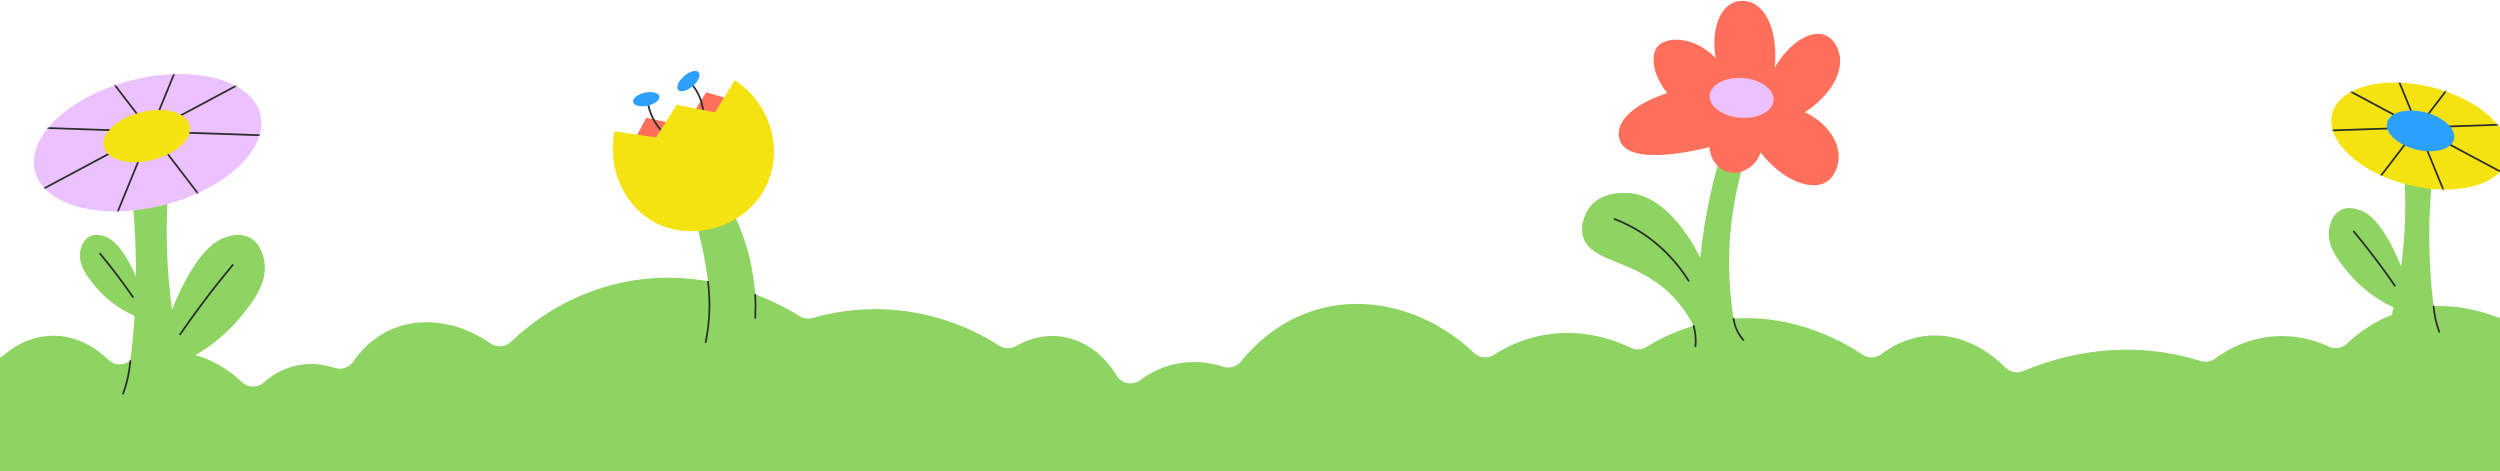 <svg width="1512" height="285" viewBox="0 0 1512 285" fill="none" xmlns="http://www.w3.org/2000/svg">
<path d="M-101.993 190.252C-97.038 187.973 -74.517 178.267 -47.568 187.145C-29.576 193.071 -18.046 204.503 -11.497 213.054C-8.03 217.584 -1.494 218.21 2.808 214.468C8.388 209.615 16.849 204.373 28.133 203.267C45.872 201.526 58.909 211.135 65.516 217.589C68.532 220.533 73.07 221.211 76.825 219.311C82.981 216.194 91.773 213.011 102.491 212.833C122.928 212.496 138.087 223.293 146.351 231.089C150.097 234.624 155.907 234.658 159.729 231.205C163.619 227.684 169.165 223.904 176.541 221.773C186.98 218.758 196.224 220.446 202.337 222.5C206.543 223.914 211.153 222.375 213.655 218.7C217.895 212.486 224.8 204.777 235.331 199.823C254.092 190.998 277.405 194.186 296.555 207.629C300.401 210.332 305.587 209.985 308.992 206.744C320.636 195.658 340.876 180.027 369.836 172.395C424.007 158.125 469.188 182.24 483.713 191.219C486.071 192.676 488.923 193.066 491.589 192.306C502.83 189.093 518.383 186.164 536.808 187.145C567.843 188.8 591.29 200.718 604.428 209.062C607.497 211.01 611.396 211.106 614.541 209.293C620.02 206.133 628.692 202.516 639.218 203.271C653.744 204.305 667.074 213.318 675.261 227.025C678.281 232.08 684.961 233.451 689.657 229.911C694.498 226.27 701.076 222.538 709.446 220.484C722.118 217.373 733.033 219.532 739.866 221.788C743.731 223.067 747.995 221.797 750.55 218.623C758.396 208.874 773.47 193.811 796.749 187.145C829.008 177.911 864.951 188.271 891.524 213.472C894.818 216.598 899.817 217.026 903.63 214.559C910.189 210.317 919.197 205.772 930.487 203.267C955.265 197.769 976.081 205.431 986.275 210.346C989.267 211.789 992.796 211.621 995.629 209.884C1005.83 203.623 1021 196.355 1040.38 193.576C1080.5 187.828 1112.4 205.113 1126.52 214.511C1130 216.824 1134.56 216.68 1137.89 214.155C1143.59 209.832 1152.48 204.69 1164.14 203.262C1187.45 200.405 1205.06 214.429 1212.91 222.269C1215.73 225.087 1219.96 225.953 1223.64 224.419C1241.94 216.786 1271.34 208.091 1306.25 212.823C1315.29 214.049 1323.52 216.012 1330.85 218.315C1333.86 219.258 1337.13 218.743 1339.66 216.868C1346.71 211.659 1360.7 203.392 1379.64 203.262C1391.88 203.175 1401.82 206.518 1408.47 209.62C1412.15 211.337 1416.47 210.63 1419.42 207.84C1426.37 201.266 1435.86 194.326 1448.21 189.834C1497.25 171.996 1543.96 209.957 1547.39 212.828V284.993H-101.993V190.248V190.252Z" fill="#8ED462"/>
<path d="M1027.73 219.298C1026.2 201.344 1025.76 179.202 1028.48 154.106C1031.27 128.385 1036.65 106.392 1042.16 88.914C1046.86 90.371 1051.55 91.829 1056.24 93.286C1050.71 110.297 1044.61 136.215 1045.95 167.904C1046.82 188.465 1050.59 205.904 1054.58 219.298H1027.73Z" fill="#8ED462"/>
<path d="M1028.29 155.924C1027.42 154.005 1010.1 116.949 983.385 116.67C979.99 116.636 968.945 116.516 962.213 124.374C958.535 128.669 955.601 135.98 957.325 142.746C961.44 158.945 988.258 156.424 1010.22 177.778C1019.35 186.657 1024.21 196.323 1026.71 202.297C1028.65 197.107 1030.95 189.162 1031.29 179.24C1031.62 169.323 1029.88 161.239 1028.29 155.929V155.924Z" fill="#8ED462"/>
<path d="M1008.41 56.291C990.606 61.966 978.856 71.393 978.962 80.978C978.966 81.44 979.029 84.143 980.517 86.658C988.897 100.807 1031.1 89.669 1033.88 88.914C1034.27 95.911 1038.5 101.89 1044.32 103.828C1052 106.396 1061.66 101.644 1064.81 92.208C1078.28 109.436 1095.35 115.582 1104.44 110.138C1110.1 106.752 1111.52 99.581 1111.75 98.23C1113.7 87.168 1105.87 74.567 1091.6 67.896C1107.29 57.676 1115.45 43.161 1112.23 31.782C1111.85 30.441 1109.73 23.539 1103.89 21.235C1095.56 17.955 1082.5 25.145 1073.36 40.93C1075.31 21.259 1069.41 5.398 1059.16 1.507C1058.28 1.175 1053.46 -0.556 1048.47 1.507C1039.73 5.119 1034.83 18.561 1037.66 35.111C1024.49 21.697 1007.78 21.808 1002.48 28.171C997.963 33.591 999.759 45.908 1008.39 56.282L1008.41 56.291Z" fill="#FF705C"/>
<path d="M1072.61 60.715C1073.13 54.094 1064.91 48.052 1054.27 47.219C1043.63 46.385 1034.58 51.076 1034.06 57.697C1033.54 64.317 1041.75 70.359 1052.4 71.193C1063.04 72.026 1072.09 67.335 1072.61 60.715Z" fill="#EBC1FF"/>
<path d="M79.206 112.605C81.492 132.04 82.851 154.765 81.919 180.081C81.122 201.81 78.784 221.433 75.835 238.554H114.971C110.217 222.313 105.814 202.921 103.221 180.841C99.811 151.807 100.493 126.249 102.491 105.732C94.731 108.022 86.966 110.311 79.206 112.6V112.605Z" fill="#8ED462"/>
<path d="M98.768 124.082C136.403 114.579 162.654 89.961 157.402 69.096C152.15 48.231 117.384 39.021 79.749 48.524C42.114 58.027 15.863 82.645 21.115 103.51C26.367 124.374 61.133 133.585 98.768 124.082Z" fill="#EBC1FF"/>
<path d="M99.172 200.872C100.579 196.38 115.441 150.094 136.373 143.51C139.167 142.63 145.309 140.696 150.913 143.611C157.712 147.146 159.398 155.577 159.748 157.342C162.553 171.371 151.782 184.198 144.69 192.643C138.452 200.073 126.337 212.232 105.823 221.023L99.172 200.877V200.872Z" fill="#8ED462"/>
<path d="M378.917 93.848L390.845 71.215L418.129 77.183L378.917 93.848Z" fill="#FF705C"/>
<path d="M451.608 62.952L427.065 55.815L412.396 79.616L451.608 62.952Z" fill="#FF705C"/>
<path d="M391.21 61.788C392.333 69.272 396.04 76.226 401.61 81.334C402.124 81.805 402.888 81.04 402.374 80.569C396.929 75.572 393.351 68.815 392.251 61.5C392.151 60.812 391.109 61.105 391.21 61.788Z" fill="#2C2E2A"/>
<path d="M417.193 50.328C422.297 55.955 425.058 63.361 424.972 70.956C424.962 71.653 426.042 71.653 426.052 70.956C426.139 63.073 423.253 55.397 417.956 49.563C417.486 49.049 416.727 49.813 417.193 50.328Z" fill="#2C2E2A"/>
<path d="M391.684 63.922C396.081 62.96 399.262 60.424 398.79 58.257C398.317 56.09 394.37 55.113 389.973 56.075C385.576 57.037 382.395 59.573 382.867 61.74C383.34 63.907 387.287 64.883 391.684 63.922Z" fill="#2BA0FF"/>
<path d="M418.972 52.101C422.387 49.166 423.986 45.421 422.544 43.738C421.102 42.055 417.164 43.071 413.749 46.007C410.334 48.942 408.735 52.687 410.177 54.37C411.619 56.053 415.557 55.037 418.972 52.101Z" fill="#2BA0FF"/>
<path d="M419.349 129.12C421.61 136.459 423.747 144.625 425.514 153.552C427.704 164.618 428.933 174.858 429.562 184C438.729 186.29 447.896 188.579 457.063 190.868C457.312 180.47 456.462 165.97 451.603 149.55C448.357 138.59 444.136 129.514 440.198 122.449C433.245 124.671 426.297 126.893 419.344 129.115L419.349 129.12Z" fill="#8ED462"/>
<path d="M371.56 79.409C367.436 101.615 376.939 123.45 394.552 133.674C418.196 147.396 451.877 137.522 463.805 111.585C473.798 89.856 465.903 62.538 444.391 48.451C440.42 54.944 436.448 61.432 432.472 67.925C424.746 66.405 417.02 64.885 409.294 63.365C405.111 69.949 400.924 76.529 396.742 83.108C388.348 81.872 379.949 80.641 371.556 79.405L371.56 79.409Z" fill="#F5E211"/>
<path d="M109.401 202.513C117.151 191.215 125.309 180.207 133.876 169.52C136.277 166.524 138.712 163.552 141.175 160.603C141.617 160.074 140.858 159.305 140.411 159.839C131.533 170.463 123.048 181.414 114.985 192.668C112.781 195.746 110.611 198.843 108.469 201.965C108.075 202.542 109.012 203.08 109.401 202.513Z" fill="#2C2E2A"/>
<path d="M86.553 178.884C85.674 176.07 76.368 147.093 63.259 142.967C61.506 142.414 57.66 141.207 54.155 143.029C49.9 145.242 48.844 150.522 48.623 151.624C46.87 160.406 53.612 168.438 58.054 173.728C61.962 178.379 69.545 185.992 82.39 191.499L86.553 178.884Z" fill="#8ED462"/>
<path d="M80.911 179.47C76.037 172.361 70.899 165.436 65.511 158.707C63.989 156.803 62.443 154.918 60.882 153.052C60.436 152.518 59.677 153.287 60.119 153.816C65.656 160.439 70.942 167.268 75.965 174.285C77.324 176.18 78.659 178.094 79.98 180.013C80.368 180.586 81.31 180.042 80.911 179.465V179.47Z" fill="#2C2E2A"/>
<mask id="mask0_8471_11690" style="mask-type:luminance" maskUnits="userSpaceOnUse" x="20" y="44" width="139" height="84">
<path d="M98.768 124.084C136.403 114.581 162.654 89.963 157.402 69.098C152.15 48.233 117.384 39.023 79.749 48.526C42.114 58.029 15.863 82.647 21.115 103.511C26.367 124.376 61.133 133.587 98.768 124.084Z" fill="white"/>
</mask>
<g mask="url(#mask0_8471_11690)">
<path d="M25.194 77.854C34.265 78.162 43.331 78.465 52.402 78.773C61.472 79.08 70.538 79.383 79.609 79.691C88.718 79.999 97.828 80.307 106.937 80.615C116.008 80.922 125.074 81.225 134.144 81.533C143.215 81.841 152.281 82.144 161.352 82.452C162.471 82.49 163.59 82.529 164.708 82.567C165.405 82.591 165.405 81.509 164.708 81.485C155.638 81.177 146.572 80.874 137.501 80.567C128.43 80.259 119.364 79.956 110.293 79.648C101.184 79.34 92.075 79.032 82.966 78.725C73.895 78.417 64.829 78.114 55.758 77.806C46.687 77.498 37.621 77.195 28.551 76.887C27.432 76.849 26.313 76.81 25.194 76.772C24.498 76.748 24.498 77.83 25.194 77.854Z" fill="#2C2E2A"/>
<path d="M108.411 35.684C103.071 48.733 97.731 61.781 92.392 74.829C87.052 87.876 81.712 100.925 76.373 113.972C73.371 121.312 70.365 128.651 67.364 135.99C67.1 136.634 68.147 136.913 68.406 136.279C73.746 123.231 79.086 110.183 84.425 97.135C89.765 84.087 95.105 71.039 100.444 57.991C103.446 50.651 106.452 43.312 109.453 35.973C109.717 35.329 108.67 35.05 108.411 35.684Z" fill="#2C2E2A"/>
<path d="M18.961 118.677C27.859 113.925 36.757 109.168 45.65 104.417C54.51 99.684 63.374 94.947 72.233 90.214C81.093 85.482 89.957 80.745 98.817 76.012C107.676 71.28 116.613 66.504 125.506 61.752C134.399 57 143.229 52.282 152.089 47.55C153.184 46.963 154.279 46.381 155.373 45.794C155.988 45.468 155.441 44.534 154.826 44.861C145.928 49.613 137.03 54.37 128.137 59.121C119.278 63.854 110.413 68.591 101.554 73.324C92.694 78.056 83.83 82.793 74.971 87.526C66.073 92.278 57.175 97.034 48.282 101.786C39.388 106.538 30.558 111.256 21.698 115.988C20.603 116.575 19.509 117.157 18.414 117.744C17.799 118.071 18.346 119.004 18.961 118.677Z" fill="#2C2E2A"/>
<path d="M65.607 47.313C72.853 56.759 80.099 66.21 87.345 75.655C94.591 85.101 101.837 94.552 109.083 103.997C113.17 109.321 117.251 114.65 121.338 119.974C121.755 120.518 122.697 119.979 122.269 119.426C115.023 109.98 107.777 100.53 100.531 91.084C93.285 81.638 86.039 72.188 78.793 62.742C74.706 57.418 70.625 52.089 66.538 46.765C66.121 46.221 65.18 46.76 65.607 47.313Z" fill="#2C2E2A"/>
</g>
<path d="M92.371 96.692C106.684 93.078 116.668 83.716 114.67 75.78C112.673 67.845 99.45 64.342 85.137 67.956C70.824 71.57 60.84 80.933 62.837 88.868C64.835 96.804 78.057 100.307 92.371 96.692Z" fill="#F5E211"/>
<path d="M1021.81 169.578C1018.38 164.148 1014.44 159.031 1010.02 154.371C1004.19 148.215 997.516 142.852 990.222 138.528C985.867 135.946 981.291 133.748 976.57 131.915C975.922 131.665 975.639 132.709 976.282 132.959C984.609 136.186 992.46 140.644 999.471 146.185C1005.35 150.831 1010.64 156.208 1015.26 162.119C1017.27 164.692 1019.13 167.371 1020.88 170.126C1021.25 170.713 1022.18 170.17 1021.81 169.578Z" fill="#2C2E2A"/>
<path d="M1047.96 192.801C1048.58 197.736 1050.7 202.353 1054.05 206.027C1054.52 206.542 1055.28 205.777 1054.81 205.262C1051.67 201.814 1049.63 197.433 1049.04 192.801C1048.95 192.118 1047.87 192.113 1047.96 192.801Z" fill="#2C2E2A"/>
<path d="M1023.79 197.226C1024.91 201.213 1025.28 205.369 1024.87 209.49C1024.81 210.183 1025.89 210.178 1025.95 209.49C1026.36 205.277 1025.98 201.011 1024.83 196.938C1024.64 196.269 1023.6 196.553 1023.79 197.226Z" fill="#2C2E2A"/>
<path d="M427.656 170.381C428.862 180.062 428.828 189.898 427.493 199.565C427.162 201.979 426.744 204.379 426.259 206.764C426.12 207.443 427.162 207.736 427.301 207.053C429.246 197.54 429.98 187.786 429.438 178.086C429.294 175.513 429.058 172.94 428.741 170.381C428.655 169.698 427.575 169.688 427.661 170.381H427.656Z" fill="#2C2E2A"/>
<path d="M456.242 178.25C456.458 182.91 456.458 187.575 456.242 192.236C456.208 192.933 457.289 192.928 457.322 192.236C457.538 187.575 457.538 182.91 457.322 178.25C457.289 177.557 456.208 177.552 456.242 178.25Z" fill="#2C2E2A"/>
<path d="M78.294 218.336C77.742 225.035 76.267 231.634 73.939 237.939C73.698 238.593 74.74 238.877 74.981 238.228C77.348 231.831 78.817 225.136 79.374 218.336C79.432 217.643 78.351 217.643 78.294 218.336Z" fill="#2C2E2A"/>
<path d="M1471.56 102.89C1469.78 118.04 1468.72 135.758 1469.45 155.491C1470.07 172.43 1471.89 187.728 1474.19 201.075C1464.02 201.075 1453.85 201.075 1443.68 201.075C1447.39 188.411 1450.83 173.3 1452.85 156.087C1455.5 133.454 1454.97 113.528 1453.41 97.537C1459.46 99.321 1465.51 101.106 1471.56 102.89H1471.56Z" fill="#8ED462"/>
<path d="M1516.69 95.69C1520.78 79.425 1500.32 60.234 1470.98 52.827C1441.64 45.419 1414.54 52.599 1410.45 68.864C1406.36 85.129 1426.82 104.319 1456.15 111.727C1485.49 119.135 1512.59 111.954 1516.69 95.69Z" fill="#F5E211"/>
<path d="M1456 171.699C1454.9 168.197 1443.31 132.117 1427 126.981C1424.82 126.293 1420.03 124.787 1415.67 127.057C1410.36 129.813 1409.05 136.383 1408.78 137.758C1406.59 148.695 1414.99 158.694 1420.52 165.278C1425.38 171.069 1434.83 180.548 1450.82 187.401C1452.54 182.164 1454.27 176.931 1456 171.694L1456 171.699Z" fill="#8ED462"/>
<path d="M1448.86 172.493C1442.8 163.662 1436.42 155.058 1429.73 146.704C1427.82 144.324 1425.89 141.967 1423.94 139.63C1423.49 139.096 1422.73 139.865 1423.17 140.394C1430.07 148.652 1436.66 157.165 1442.93 165.913C1444.61 168.27 1446.28 170.646 1447.92 173.041C1448.31 173.613 1449.25 173.07 1448.85 172.493H1448.86Z" fill="#2C2E2A"/>
<mask id="mask1_8471_11690" style="mask-type:luminance" maskUnits="userSpaceOnUse" x="1409" y="49" width="109" height="66">
<path d="M1516.69 95.69C1520.78 79.425 1500.32 60.234 1470.98 52.827C1441.64 45.419 1414.54 52.599 1410.45 68.864C1406.36 85.129 1426.82 104.319 1456.15 111.727C1485.49 119.135 1512.59 111.954 1516.69 95.69Z" fill="white"/>
</mask>
<g mask="url(#mask1_8471_11690)">
<path d="M1513.67 74.834C1499.54 75.311 1485.4 75.791 1471.27 76.268C1457.14 76.744 1443 77.225 1428.87 77.701C1420.88 77.97 1412.9 78.239 1404.91 78.509C1404.22 78.533 1404.21 79.615 1404.91 79.591C1419.04 79.115 1433.18 78.634 1447.31 78.158C1461.44 77.681 1475.58 77.201 1489.71 76.725C1497.7 76.455 1505.68 76.186 1513.67 75.916C1514.36 75.892 1514.36 74.81 1513.67 74.834Z" fill="#2C2E2A"/>
<path d="M1447.87 43.184C1452.04 53.366 1456.2 63.547 1460.37 73.729C1464.52 83.872 1468.67 94.015 1472.82 104.163C1475.17 109.901 1477.51 115.638 1479.86 121.381C1480.12 122.015 1481.17 121.736 1480.9 121.092C1476.74 110.91 1472.57 100.729 1468.41 90.547C1464.26 80.404 1460.1 70.261 1455.95 60.113C1453.61 54.376 1451.26 48.638 1448.91 42.895C1448.65 42.261 1447.6 42.54 1447.87 43.184Z" fill="#2C2E2A"/>
<path d="M1519.01 106.789C1505.13 99.372 1491.25 91.956 1477.36 84.535C1463.47 77.114 1449.74 69.775 1435.92 62.398C1428.17 58.257 1420.42 54.116 1412.66 49.975C1412.05 49.648 1411.5 50.581 1412.12 50.908C1426 58.324 1439.88 65.74 1453.77 73.161C1467.66 80.582 1481.39 87.921 1495.21 95.299C1502.96 99.44 1510.71 103.581 1518.46 107.722C1519.08 108.049 1519.63 107.116 1519.01 106.789Z" fill="#2C2E2A"/>
<path d="M1481.34 51.505C1475.7 58.854 1470.06 66.203 1464.42 73.556C1458.79 80.91 1453.1 88.321 1447.44 95.699C1444.26 99.85 1441.07 104 1437.89 108.151C1437.47 108.704 1438.4 109.242 1438.82 108.699C1444.46 101.35 1450.1 94.001 1455.73 86.648C1461.39 79.265 1467.06 71.883 1472.72 64.505C1475.9 60.355 1479.08 56.204 1482.27 52.053C1482.69 51.5 1481.75 50.962 1481.34 51.505Z" fill="#2C2E2A"/>
</g>
<path d="M1484.16 84.271C1485.71 78.084 1477.93 70.785 1466.77 67.968C1455.62 65.15 1445.31 67.881 1443.75 74.068C1442.19 80.254 1449.98 87.553 1461.13 90.371C1472.29 93.188 1482.6 90.457 1484.16 84.271Z" fill="#2BA0FF"/>
<path d="M1471.31 185.314C1471.75 190.624 1472.89 195.852 1474.74 200.854C1474.98 201.503 1476.02 201.219 1475.78 200.565C1473.97 195.659 1472.82 190.528 1472.39 185.314C1472.33 184.627 1471.25 184.617 1471.31 185.314Z" fill="#2C2E2A"/>
</svg>
